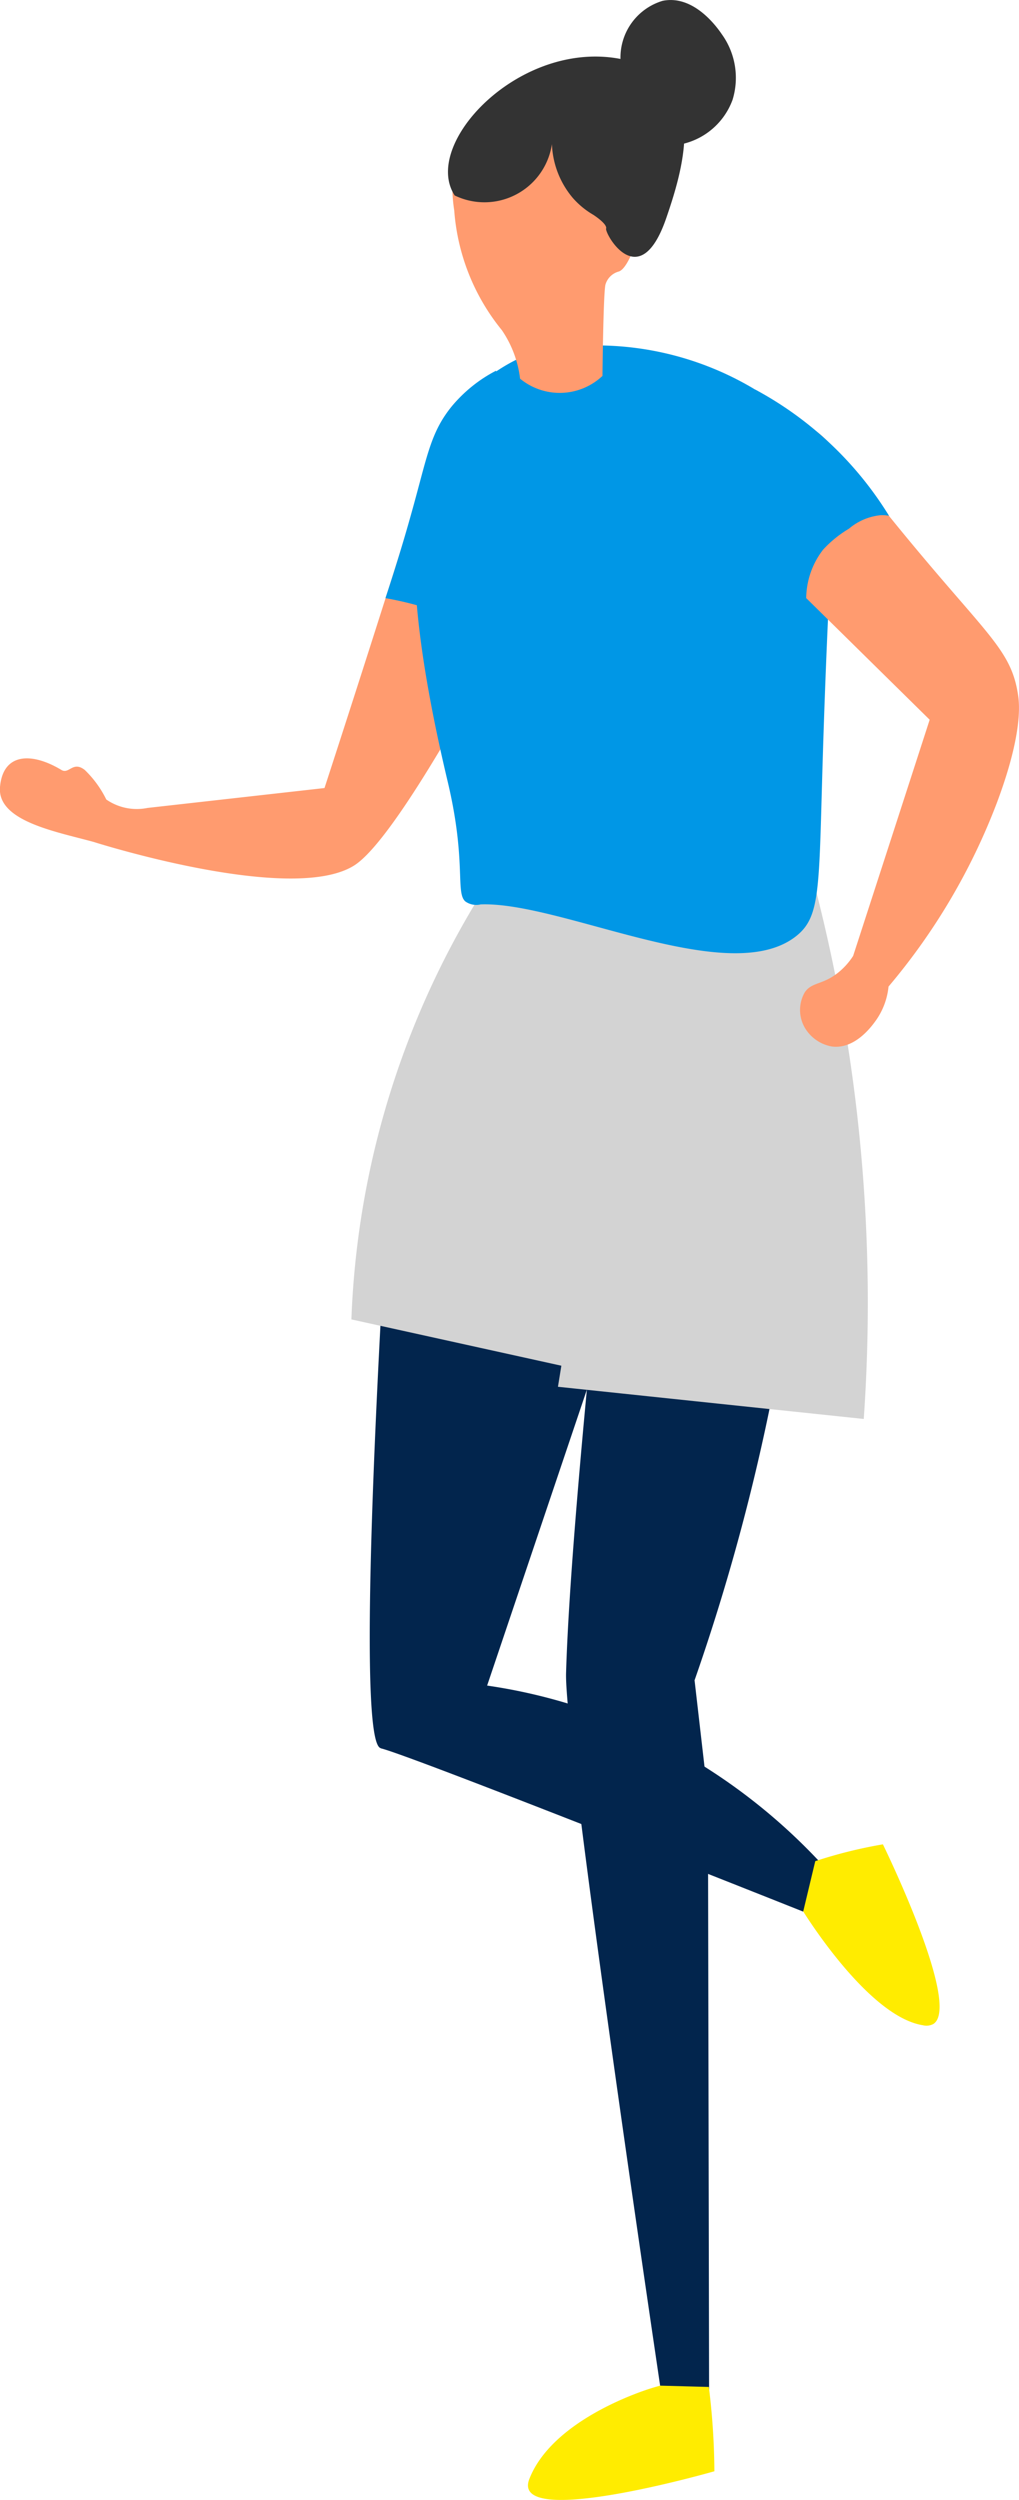 <svg xmlns="http://www.w3.org/2000/svg" width="42.318" height="103.811"><defs><clipPath id="a"><path fill="none" d="M0 0h42.318v103.811H0z"/></clipPath></defs><g clip-path="url(#a)"><path d="M15.811 72.6c1.207.276 17.542 6.781 17.542 6.781l.829-1.915a24.254 24.254 0 00-10.2-6.6 22.8 22.8 0 00-3.752-.871l8.941-26.522-12.779 1.72s-1.876 27.11-.581 27.4" fill="#02254d"/><path d="M36.666 76.587s3.273 6.683 2.1 7.458a.6.6 0 01-.438.055c-2.141-.337-4.6-4.141-4.971-4.724l.5-2.09a19.379 19.379 0 012.813-.699" fill="#ffec00"/><path d="M28.846 69.786l.554 4.813.048 24.751-1.952.266S23.427 72.3 23.508 69.485c.188-6.665 1.931-22.13 1.931-22.13 1.363-1.72 5.14-6.269 7.051-5.417 1.752.78 1.133 5.741.5 10.484a88.089 88.089 0 01-4.149 17.364" fill="#02254d"/><path d="M27.891 37.216l4.166-.368-5.685 19.114-2.836.8-8.943-1.972a36.033 36.033 0 016.459-19.3l6.839 1.726" fill="#d3d3d3"/><path d="M33.913 37.083a69.12 69.12 0 011.587 8.391 69.287 69.287 0 01.371 13.45l-12.7-1.337.675-4.162-4.535-7.951c.147-.393 3.158-8.108 9.862-8.957a10.192 10.192 0 014.739.566" fill="#d3d3d3"/><path d="M24.677 19.109s-7.365 15.182-9.966 16.829-10.823-.976-10.823-.976C2.326 34.533-.118 34.1 0 32.686s1.3-1.465 2.549-.714c.322.193.472-.387.97 0a4.354 4.354 0 01.895 1.228 2.228 2.228 0 001.712.35l7.35-.826q1.273-3.912 2.535-7.881Q17.1 21.4 18.16 18a3.334 3.334 0 016.517 1.113" fill="#ff9b6f"/><path d="M35.74 20.574a12.784 12.784 0 00-11.512-6.219 6.755 6.755 0 00-2.014.25 7.387 7.387 0 00-4.2 3.886 11.9 11.9 0 00-.691 2.941c-.282 2.157-.024 5.583 1.267 11.016.789 3.318.317 4.607.732 4.983a.781.781 0 00.64.125c3.367-.125 10.333 3.532 13.111 1.31 1-.8.934-1.943 1.089-7.161a395.5 395.5 0 01.449-10.464l1.129-.667" fill="#0097e6"/><path d="M33.011 17.667c1.142-.144 1.7 1.16 5.246 5.38 2.874 3.426 3.766 4.072 4.023 5.821.052.355.2 1.592-.884 4.478a26.247 26.247 0 01-4.496 7.622 2.938 2.938 0 01-.52 1.4c-.168.235-.866 1.214-1.834 1.089a1.634 1.634 0 01-1.1-.742 1.468 1.468 0 01-.018-1.519c.3-.424.74-.29 1.391-.816a2.9 2.9 0 00.611-.685q1.59-4.9 3.178-9.807l-8.362-8.238c1.072-3.614 2.382-3.935 2.767-3.984M24.7 6.483c.745.752.285 2.169 1.3 2.457.266.075.506.86.345 1.316-.073.2-.358.937-.653 1.021a.789.789 0 00-.549.545c-.089.379-.123 3.788-.123 3.788a2.589 2.589 0 01-3.422.115 4.525 4.525 0 00-.756-2.014 8.9 8.9 0 01-1.978-4.97c-.812-5.281 5.085-3 5.836-2.258" fill="#ff9b6f"/><path d="M25.174 9.488c.041-.2-.535-.568-.535-.568a3.411 3.411 0 01-.856-.706 3.672 3.672 0 01-.862-2.229 2.834 2.834 0 01-4.038 2.132C17.4 5.846 22.1 1.1 26.539 2.656c2.861 1 1.79 4.481 1.13 6.4-1.1 3.2-2.545.679-2.5.432" fill="#333"/><path d="M25.771 2.524A2.457 2.457 0 0127.513.036c1.332-.277 2.318 1.173 2.467 1.391a3.1 3.1 0 01.442 2.719 2.908 2.908 0 01-2.529 1.9 2.973 2.973 0 01-2.91-1.851 2.349 2.349 0 01.788-1.669" fill="#333"/><path d="M22.949 10.788a.927.927 0 111.82 0 .927.927 0 11-1.82 0" fill="#ff9b6f"/><path d="M33.481 24.839a3.345 3.345 0 01.7-2.012 4.744 4.744 0 011.074-.872 2.4 2.4 0 011.316-.561 1.708 1.708 0 01.349.024 14.673 14.673 0 00-5.553-5.24l-.895 2.122-.864 2.552.743 1.636zM20.6 15.394a5.92 5.92 0 00-1.841 1.484c-.831 1.017-1 1.971-1.527 3.9a76.303 76.303 0 01-1.225 4.06c.387.069.8.158 1.225.273a14.276 14.276 0 012.534.949l1.571-7.178z" fill="#0097e6"/><path d="M29.668 102.621s-8.514 2.45-7.685.321c.914-2.345 4.37-3.565 5.165-3.8.134-.04.242-.069.266-.076l2.024.054a29.645 29.645 0 01.23 3.499" fill="#ffec00"/></g></svg>